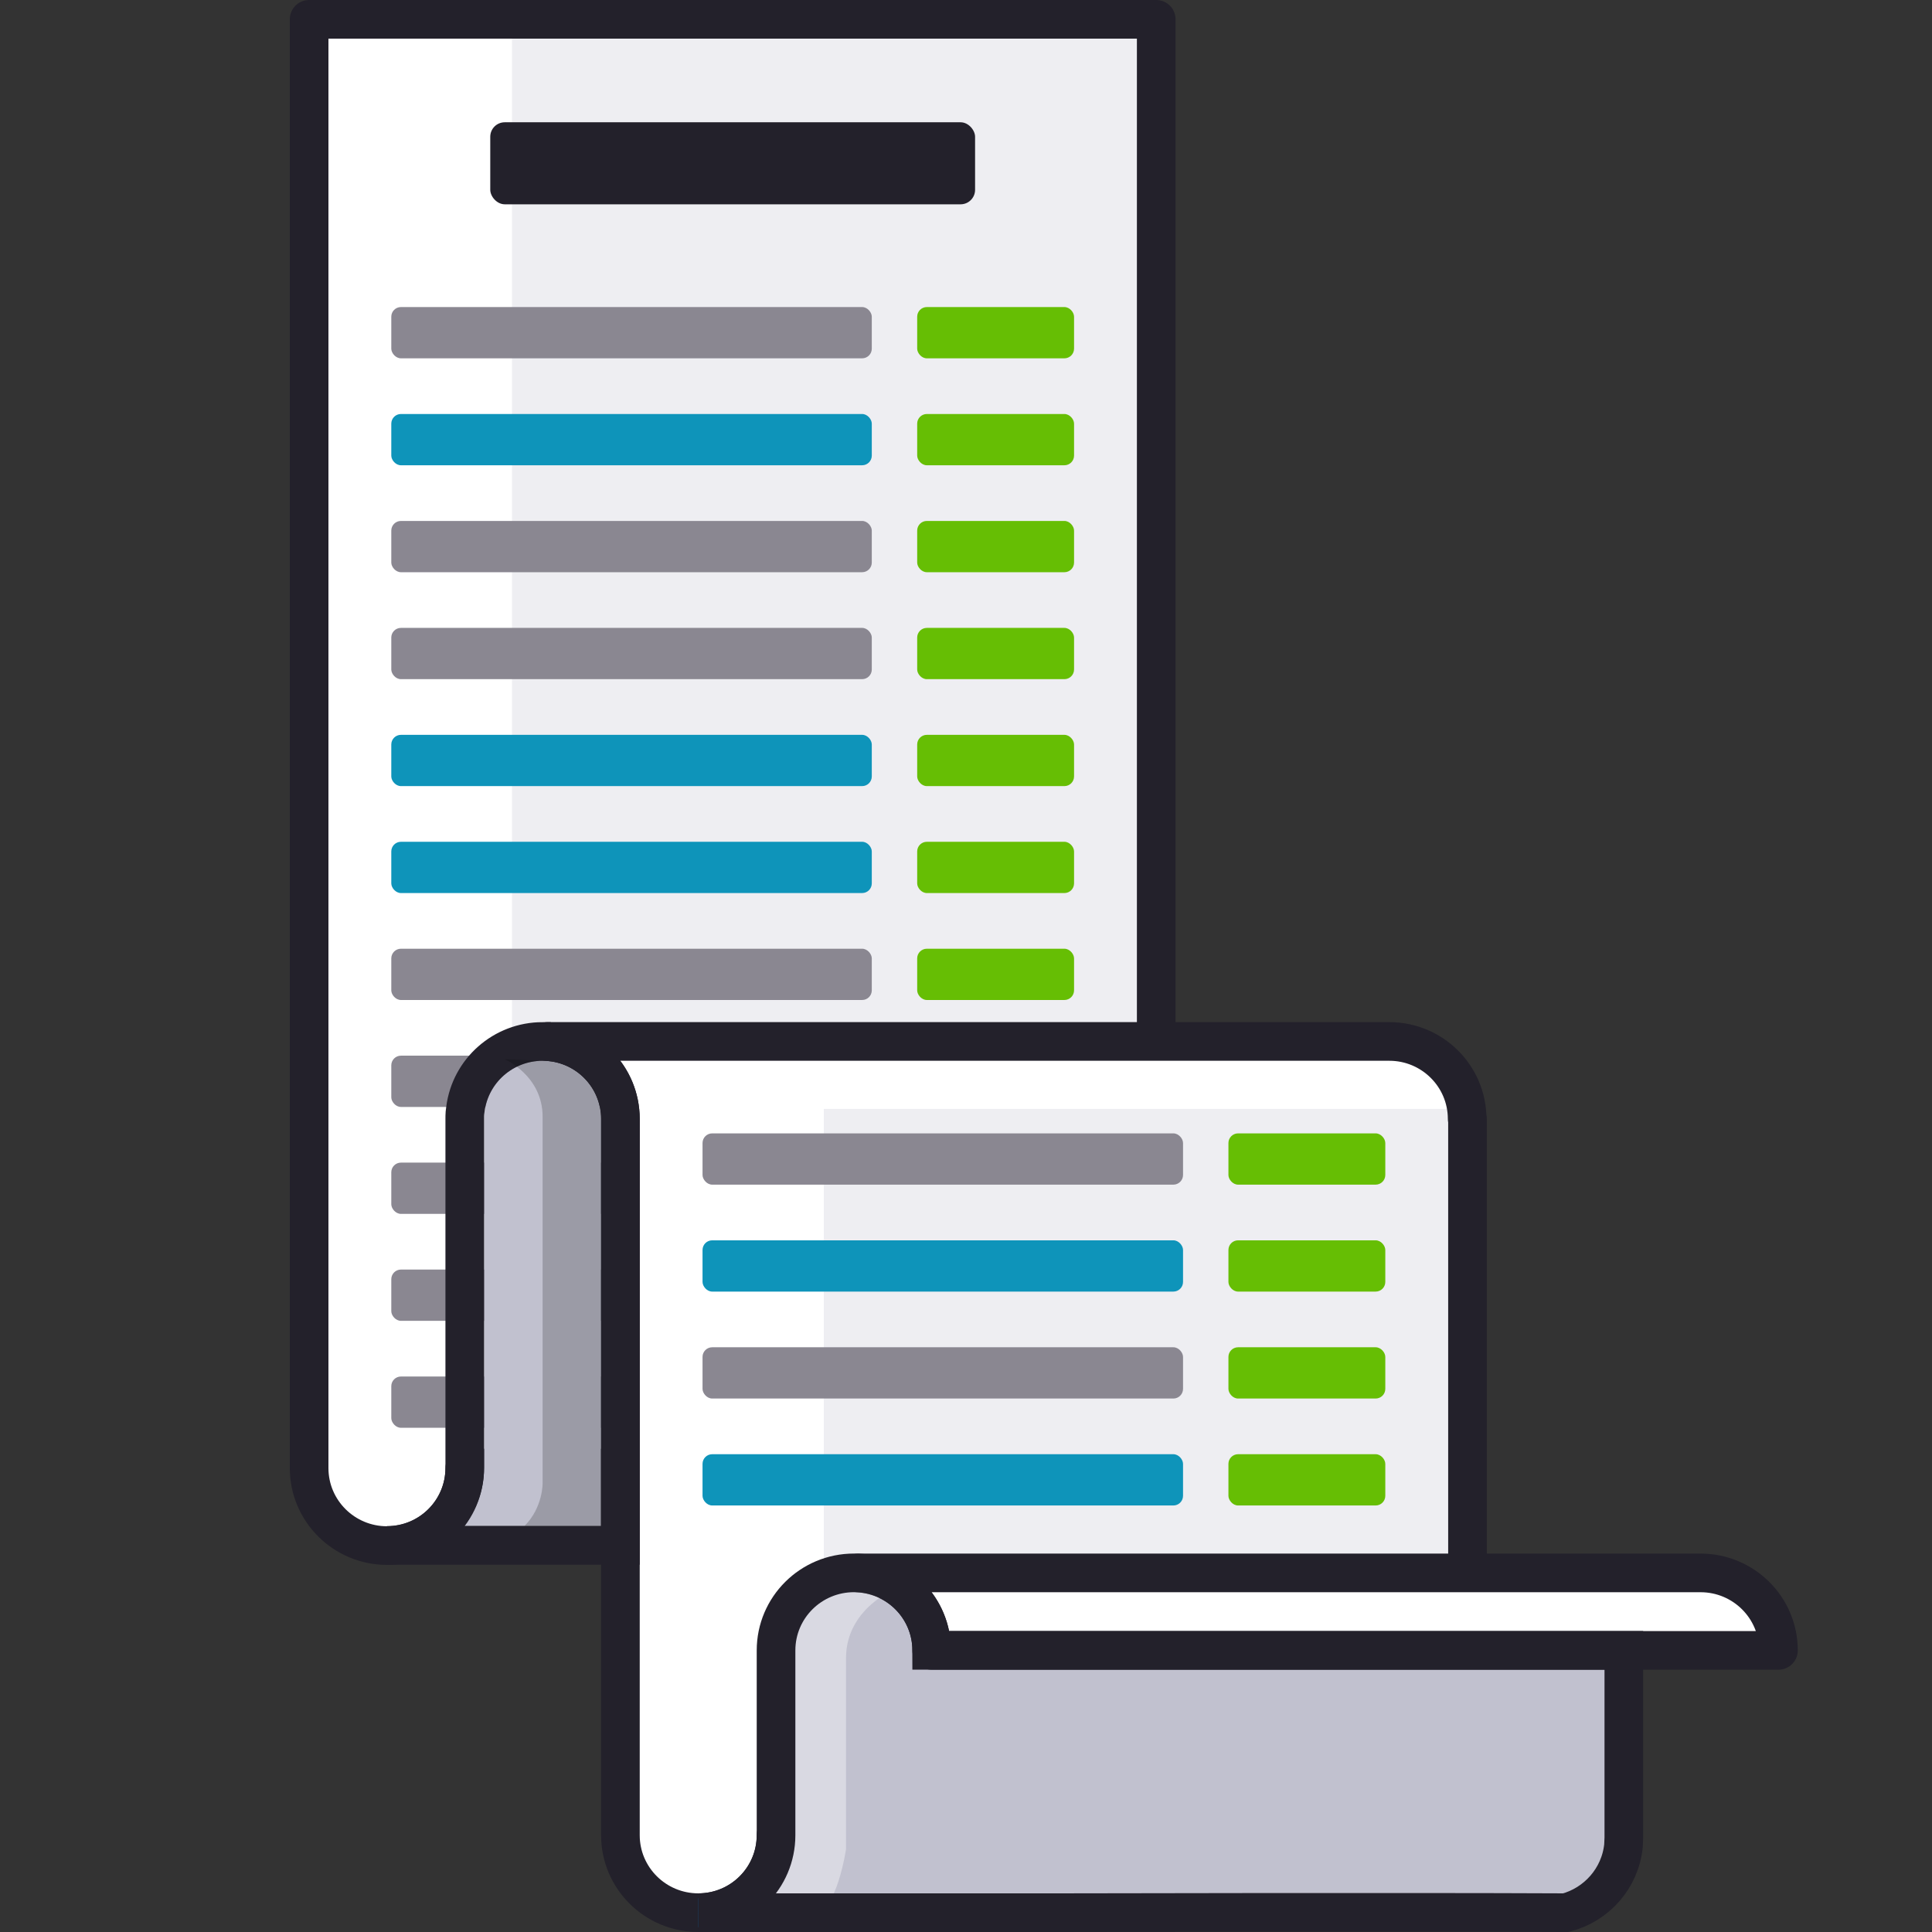 <?xml version="1.0" encoding="UTF-8" standalone="no"?>
<svg xmlns:dc="http://purl.org/dc/elements/1.1/" xmlns:cc="http://creativecommons.org/ns#" xmlns:rdf="http://www.w3.org/1999/02/22-rdf-syntax-ns#" xmlns:svg="http://www.w3.org/2000/svg" xmlns="http://www.w3.org/2000/svg" xmlns:sodipodi="http://sodipodi.sourceforge.net/DTD/sodipodi-0.dtd" xmlns:inkscape="http://www.inkscape.org/namespaces/inkscape" width="400" height="400" id="svg22172" version="1.1">
  <rect width="100%" height="100%" fill="#333333" stroke="none"/>
  <defs id="defs22174"></defs>
  <g id="layer1" transform="translate(0,-652.362)">
    <path style="fill:#eeeef2;fill-opacity:1;stroke:none" d="m 64.012,656.356 0,299.959 c 0,8.869 7.228,16.043 16.125,16.043 8.897,0 16.094,-7.175 16.094,-16.043 l 143.156,0 0,-299.959 -0.125,0 -175.25,0 z" id="path14897-2-0"></path>
    <path style="fill:#ffffff;fill-opacity:1;stroke:none" d="M 64 4 L 64 303.938 C 64 312.806 71.228 320 80.125 320 C 89.022 320 96.219 312.806 96.219 303.938 L 106 303.938 L 106 4 L 64 4 z " transform="translate(0,652.362)" id="rect6908"></path>
    <rect ry="2" rx="2" y="937.353" x="81.012" height="10.615" width="99.483" id="rect15290" style="fill:#8a8791;fill-opacity:1;stroke:none"></rect>
    <rect style="fill:#0e5c9c;fill-opacity:1;stroke:none" id="rect15292" width="32.479" height="10.615" x="189.893" y="937.353" rx="2" ry="2"></rect>
    <rect style="fill:#8a8791;fill-opacity:1;stroke:none" id="rect15284" width="99.483" height="10.615" x="81.012" y="915.211" rx="2" ry="2"></rect>
    <rect ry="2" rx="2" y="915.211" x="189.893" height="10.615" width="32.479" id="rect15286" style="fill:#0e5c9c;fill-opacity:1;stroke:none"></rect>
    <rect ry="2" rx="2" y="893.069" x="81.012" height="10.615" width="99.483" id="rect15278" style="fill:#8a8791;fill-opacity:1;stroke:none"></rect>
    <rect style="fill:#0e5c9c;fill-opacity:1;stroke:none" id="rect15280" width="32.479" height="10.615" x="189.893" y="893.069" rx="2" ry="2"></rect>
    <rect style="fill:#8a8791;fill-opacity:1;stroke:none" id="rect15272" width="99.483" height="10.615" x="81.012" y="870.927" rx="2" ry="2"></rect>
    <rect ry="2" rx="2" y="870.927" x="189.893" height="10.615" width="32.479" id="rect15274" style="fill:#0e5c9c;fill-opacity:1;stroke:none"></rect>
    <path style="fill:#ffffff;fill-opacity:1;stroke:none" d="m 177.756,978.016 0.034,0.034 c 8.436,0.507 15.108,7.47 15.108,16.009 l 143.089,0 32.224,0 c 0,-8.869 -7.233,-16.044 -16.13,-16.044 l -174.326,0 z" id="path14736-9-0"></path>
    <rect style="fill:#23212b;fill-opacity:1;stroke:none" id="rect15020" width="100.377" height="16.984" x="101.503" y="677.678" rx="3" ry="3"></rect>
    <rect ry="2" rx="2" y="715.934" x="81.012" height="10.615" width="99.483" id="rect15030" style="fill:#8a8791;fill-opacity:1;stroke:none"></rect>
    <rect style="fill:#66be04;fill-opacity:1;stroke:none" id="rect15034" width="32.479" height="10.615" x="189.893" y="715.934" rx="2" ry="2"></rect>
    <rect style="fill:#0e94ba;fill-opacity:1;stroke:none" id="rect15042" width="99.483" height="10.615" x="81.012" y="738.076" rx="2" ry="2"></rect>
    <rect ry="2" rx="2" y="738.076" x="189.893" height="10.615" width="32.479" id="rect15044" style="fill:#66be04;fill-opacity:1;stroke:none"></rect>
    <rect ry="2" rx="2" y="760.218" x="81.012" height="10.615" width="99.483" id="rect15048" style="fill:#8a8791;fill-opacity:1;stroke:none"></rect>
    <rect style="fill:#66be04;fill-opacity:1;stroke:none" id="rect15050" width="32.479" height="10.615" x="189.893" y="760.218" rx="2" ry="2"></rect>
    <rect style="fill:#8a8791;fill-opacity:1;stroke:none" id="rect15054" width="99.483" height="10.615" x="81.012" y="782.36" rx="2" ry="2"></rect>
    <rect ry="2" rx="2" y="782.36" x="189.893" height="10.615" width="32.479" id="rect15056" style="fill:#66be04;fill-opacity:1;stroke:none"></rect>
    <rect ry="2" rx="2" y="804.502" x="81.012" height="10.615" width="99.483" id="rect15060" style="fill:#0e94ba;fill-opacity:1;stroke:none"></rect>
    <rect style="fill:#66be04;fill-opacity:1;stroke:none" id="rect15062" width="32.479" height="10.615" x="189.893" y="804.502" rx="2" ry="2"></rect>
    <rect style="fill:#0e94ba;fill-opacity:1;stroke:none" id="rect15066" width="99.483" height="10.615" x="81.012" y="826.644" rx="2" ry="2"></rect>
    <rect ry="2" rx="2" y="826.644" x="189.893" height="10.615" width="32.479" id="rect15068" style="fill:#66be04;fill-opacity:1;stroke:none"></rect>
    <rect ry="2" rx="2" y="848.786" x="81.012" height="10.615" width="99.483" id="rect15072" style="fill:#8a8791;fill-opacity:1;stroke:none"></rect>
    <rect style="fill:#66be04;fill-opacity:1;stroke:none" id="rect15074" width="32.479" height="10.615" x="189.893" y="848.786" rx="2" ry="2"></rect>
    <path style="fill:none;stroke:#23212b;stroke-width:8;stroke-linecap:round;stroke-linejoin:round;stroke-miterlimit:3.6;stroke-opacity:1;stroke-dasharray:none" d="m 64,656.362 0,299.951 c 0,8.869 7.233,16.044 16.13,16.044 8.897,0 16.094,-7.175 16.094,-16.044 l 143.159,0 0,-299.951 -0.106,0 -175.277,0 z" id="path15076"></path>
    <path style="fill:#c1c1cf;fill-opacity:1;stroke:none" d="M 112.344 219.625 C 106.127 219.625 101.108 224.176 100.344 230.094 C 100.296 230.474 100.255 230.69 100.25 230.75 C 100.234 230.943 100.219 231.235 100.219 231.625 L 100.219 303.906 C 100.219 308.432 98.652 312.575 96.094 315.938 L 124.438 315.938 L 124.438 231.625 C 124.423 224.934 119.081 219.625 112.344 219.625 z " transform="translate(0,652.362)" id="path14805-5-5"></path>
    <path style="fill:#eeeef2;fill-opacity:1;stroke:none" d="m 113.293,867.969 0.062,0.031 c 8.436,0.507 15.094,7.473 15.094,16.012 l 0,148.313 c 0,8.869 7.228,16.043 16.125,16.043 8.897,0 16.094,-7.174 16.094,-16.043 l 143.156,0 0,-148.313 -0.062,0 c 0,-8.869 -7.228,-16.043 -16.125,-16.043 l -174.344,0 z" id="path14811-8-3"></path>
    <rect style="fill:#8a8791;fill-opacity:1;stroke:none" id="rect15362" width="99.483" height="10.615" x="145.452" y="1019.866" rx="2" ry="2"></rect>
    <rect ry="2" rx="2" y="1019.866" x="254.333" height="10.615" width="32.479" id="rect15364" style="fill:#0e5c9c;fill-opacity:1;stroke:none"></rect>
    <rect ry="2" rx="2" y="997.725" x="145.452" height="10.615" width="99.483" id="rect15356" style="fill:#8a8791;fill-opacity:1;stroke:none"></rect>
    <rect style="fill:#0e5c9c;fill-opacity:1;stroke:none" id="rect15358" width="32.479" height="10.615" x="254.333" y="997.725" rx="2" ry="2"></rect>
    <rect style="fill:#0e94ba;fill-opacity:1;stroke:none" id="rect15350" width="99.483" height="10.615" x="145.452" y="975.583" rx="2" ry="2"></rect>
    <rect ry="2" rx="2" y="975.583" x="254.333" height="10.615" width="32.479" id="rect15352" style="fill:#0e5c9c;fill-opacity:1;stroke:none"></rect>
    <path style="fill:#ffffff;fill-opacity:1;stroke:none" d="M 128.281 219.594 C 130.844 222.951 132.428 227.069 132.438 231.594 A 4 4 0 0 1 132.438 231.625 C 132.438 231.646 132.438 231.649 132.438 231.656 L 132.438 379.938 C 132.438 386.631 137.816 392 144.562 392 C 151.308 392 156.656 386.642 156.656 379.938 A 4 4 0 0 1 160.656 375.938 L 170.562 375.938 L 170.562 219.594 L 128.281 219.594 z " transform="translate(0,652.362)" id="path6913"></path>
    <path style="fill:#ffffff;fill-opacity:1;stroke:none" d="M 123 219.594 C 125.859 222.106 127.806 225.627 128.312 229.594 L 303.625 229.594 C 303.113 225.606 301.112 222.109 298.219 219.594 L 123 219.594 z " transform="translate(0,652.362)" id="rect7022"></path>
    <path style="fill:none;stroke:#23212b;stroke-width:8;stroke-linecap:round;stroke-linejoin:round;stroke-miterlimit:3.6;stroke-opacity:1;stroke-dasharray:none" d="m 113.304,867.985 0.035,0.034 c 8.425,0.506 15.09,7.451 15.108,15.974 2e-5,0.011 0,0.023 0,0.034 l 0,148.29 c 0,8.868 7.233,16.044 16.13,16.044 8.897,0 16.094,-7.175 16.094,-16.044 l 143.159,0 0,-148.326 -0.07,0 c -0.019,-8.852 -7.245,-16.009 -16.13,-16.009 l -174.326,0 z" id="path15081"></path>
    <path style="fill:#c1c1cf;fill-opacity:1;stroke:none" d="m 176.793,978.028 c -8.897,0 -16.125,7.174 -16.125,16.043 l 0,38.254 c 0,8.869 -7.197,16.043 -16.094,16.043 l 73.906,0 c 0,0 72.553,-0.163 105.719,0 6.399,-1.672 11.253,-7.139 11.938,-13.863 l 0.062,-1.651 0,-38.784 -0.219,0 -143.094,0 c 0,-8.869 -7.197,-16.043 -16.094,-16.043 z" id="path14734-00-4"></path>
    <path style="fill:none;stroke:#23212b;stroke-width:8;stroke-miterlimit:3.6;stroke-opacity:1;stroke-dasharray:none" d="m 112.354,867.985 c -8.195,0 -14.97,6.08 -15.989,13.972 -0.035,0.277 -0.082,0.562 -0.106,0.843 -0.033,0.396 -0.035,0.79 -0.035,1.194 l 0,72.285 c 0,8.869 -7.198,16.044 -16.094,16.044 l 48.318,0 0,-88.328 c -0.019,-8.852 -7.21,-16.009 -16.094,-16.009 z" id="path15104"></path>
    <path style="fill:none;stroke:#0e5c9c;stroke-width:6;stroke-miterlimit:4;stroke-opacity:1;stroke-dasharray:none" d="m 176.802,978.009 c -8.897,0 -16.13,7.175 -16.13,16.044 l 0,38.266 c 0,8.869 -7.198,16.044 -16.094,16.044 l 73.886,0 c 0,0 72.557,-0.163 105.723,0 6.399,-1.672 11.254,-7.144 11.939,-13.867 l 0.07,-1.65 0,-38.793 -0.211,0 -143.089,0 c 0,-8.869 -7.198,-16.044 -16.094,-16.044 z" id="path15114"></path>
    <path style="fill:#ffffff;fill-opacity:1;stroke:none" d="m 177.756,978.016 0.034,0.034 c 8.436,0.507 15.108,7.47 15.108,16.009 l 143.089,0 32.224,0 c 0,-8.869 -7.233,-16.044 -16.13,-16.044 l -174.326,0 z" id="path15845"></path>
    <path id="path15125" d="m 177.756,978.016 0.034,0.034 c 8.436,0.507 15.108,7.47 15.108,16.009 l 143.089,0 32.224,0 c 0,-8.869 -7.233,-16.044 -16.13,-16.044 l -174.326,0 z" style="fill:none;stroke:#23212b;stroke-width:8;stroke-linejoin:round;stroke-miterlimit:3.6;stroke-opacity:1;stroke-dasharray:none"></path>
    <path style="fill:#ffffff;fill-opacity:0.392;stroke:none" d="m 175.156,325.75 c -8.125,0.821 -14.5,7.654 -14.5,15.969 l 0,38.25 c 0,8.869 -7.197,16.031 -16.094,16.031 l 24.053,0 c 4.6,0 6.541,-13.143 6.541,-13.143 l 0,-21.982 0,-17.562 c 0,-10.796 11.137,-14.792 11.137,-14.792 z" transform="translate(0,652.362)" id="path7032"></path>
    <path id="path15127" d="m 176.802,978.009 c -8.897,0 -16.13,7.175 -16.13,16.044 l 0,38.266 c 0,8.869 -7.198,16.044 -16.094,16.044 l 73.886,0 c 0,0 72.557,-0.163 105.723,0 6.399,-1.672 11.254,-7.144 11.939,-13.867 l 0.07,-1.65 0,-38.793 -0.211,0 -143.089,0 c 0,-8.869 -7.198,-16.044 -16.094,-16.044 z" style="fill:none;stroke:#23212b;stroke-width:8;stroke-miterlimit:3.6;stroke-opacity:1;stroke-dasharray:none"></path>
    <rect style="fill:#8a8791;fill-opacity:1;stroke:none" id="rect15326" width="99.483" height="10.615" x="145.452" y="887.015" rx="2" ry="2"></rect>
    <rect ry="2" rx="2" y="887.015" x="254.333" height="10.615" width="32.479" id="rect15328" style="fill:#66be04;fill-opacity:1;stroke:none"></rect>
    <rect ry="2" rx="2" y="909.157" x="145.452" height="10.615" width="99.483" id="rect15332" style="fill:#0e94ba;fill-opacity:1;stroke:none"></rect>
    <rect style="fill:#66be04;fill-opacity:1;stroke:none" id="rect15334" width="32.479" height="10.615" x="254.333" y="909.157" rx="2" ry="2"></rect>
    <rect style="fill:#8a8791;fill-opacity:1;stroke:none" id="rect15338" width="99.483" height="10.615" x="145.452" y="931.299" rx="2" ry="2"></rect>
    <rect ry="2" rx="2" y="931.299" x="254.333" height="10.615" width="32.479" id="rect15340" style="fill:#66be04;fill-opacity:1;stroke:none"></rect>
    <rect ry="2" rx="2" y="953.441" x="145.452" height="10.615" width="99.483" id="rect15344" style="fill:#0e94ba;fill-opacity:1;stroke:none"></rect>
    <rect style="fill:#66be04;fill-opacity:1;stroke:none" id="rect15346" width="32.479" height="10.615" x="254.333" y="953.441" rx="2" ry="2"></rect>
    <path style="fill:#000000;fill-opacity:0.196;stroke:none" d="m 112.344,219.625 -7.875,-0.336 c 0,0 7.875,3.391 7.875,11.914 l 0,36.578 0,39.203 c 0,0 0.127,5.076 -3.75,8.953 l 15.844,0 0,-84.312 c -0.014,-6.691 -5.357,-12 -12.094,-12 z" transform="translate(0,652.362)" id="path6936"></path>
  </g>
</svg>
